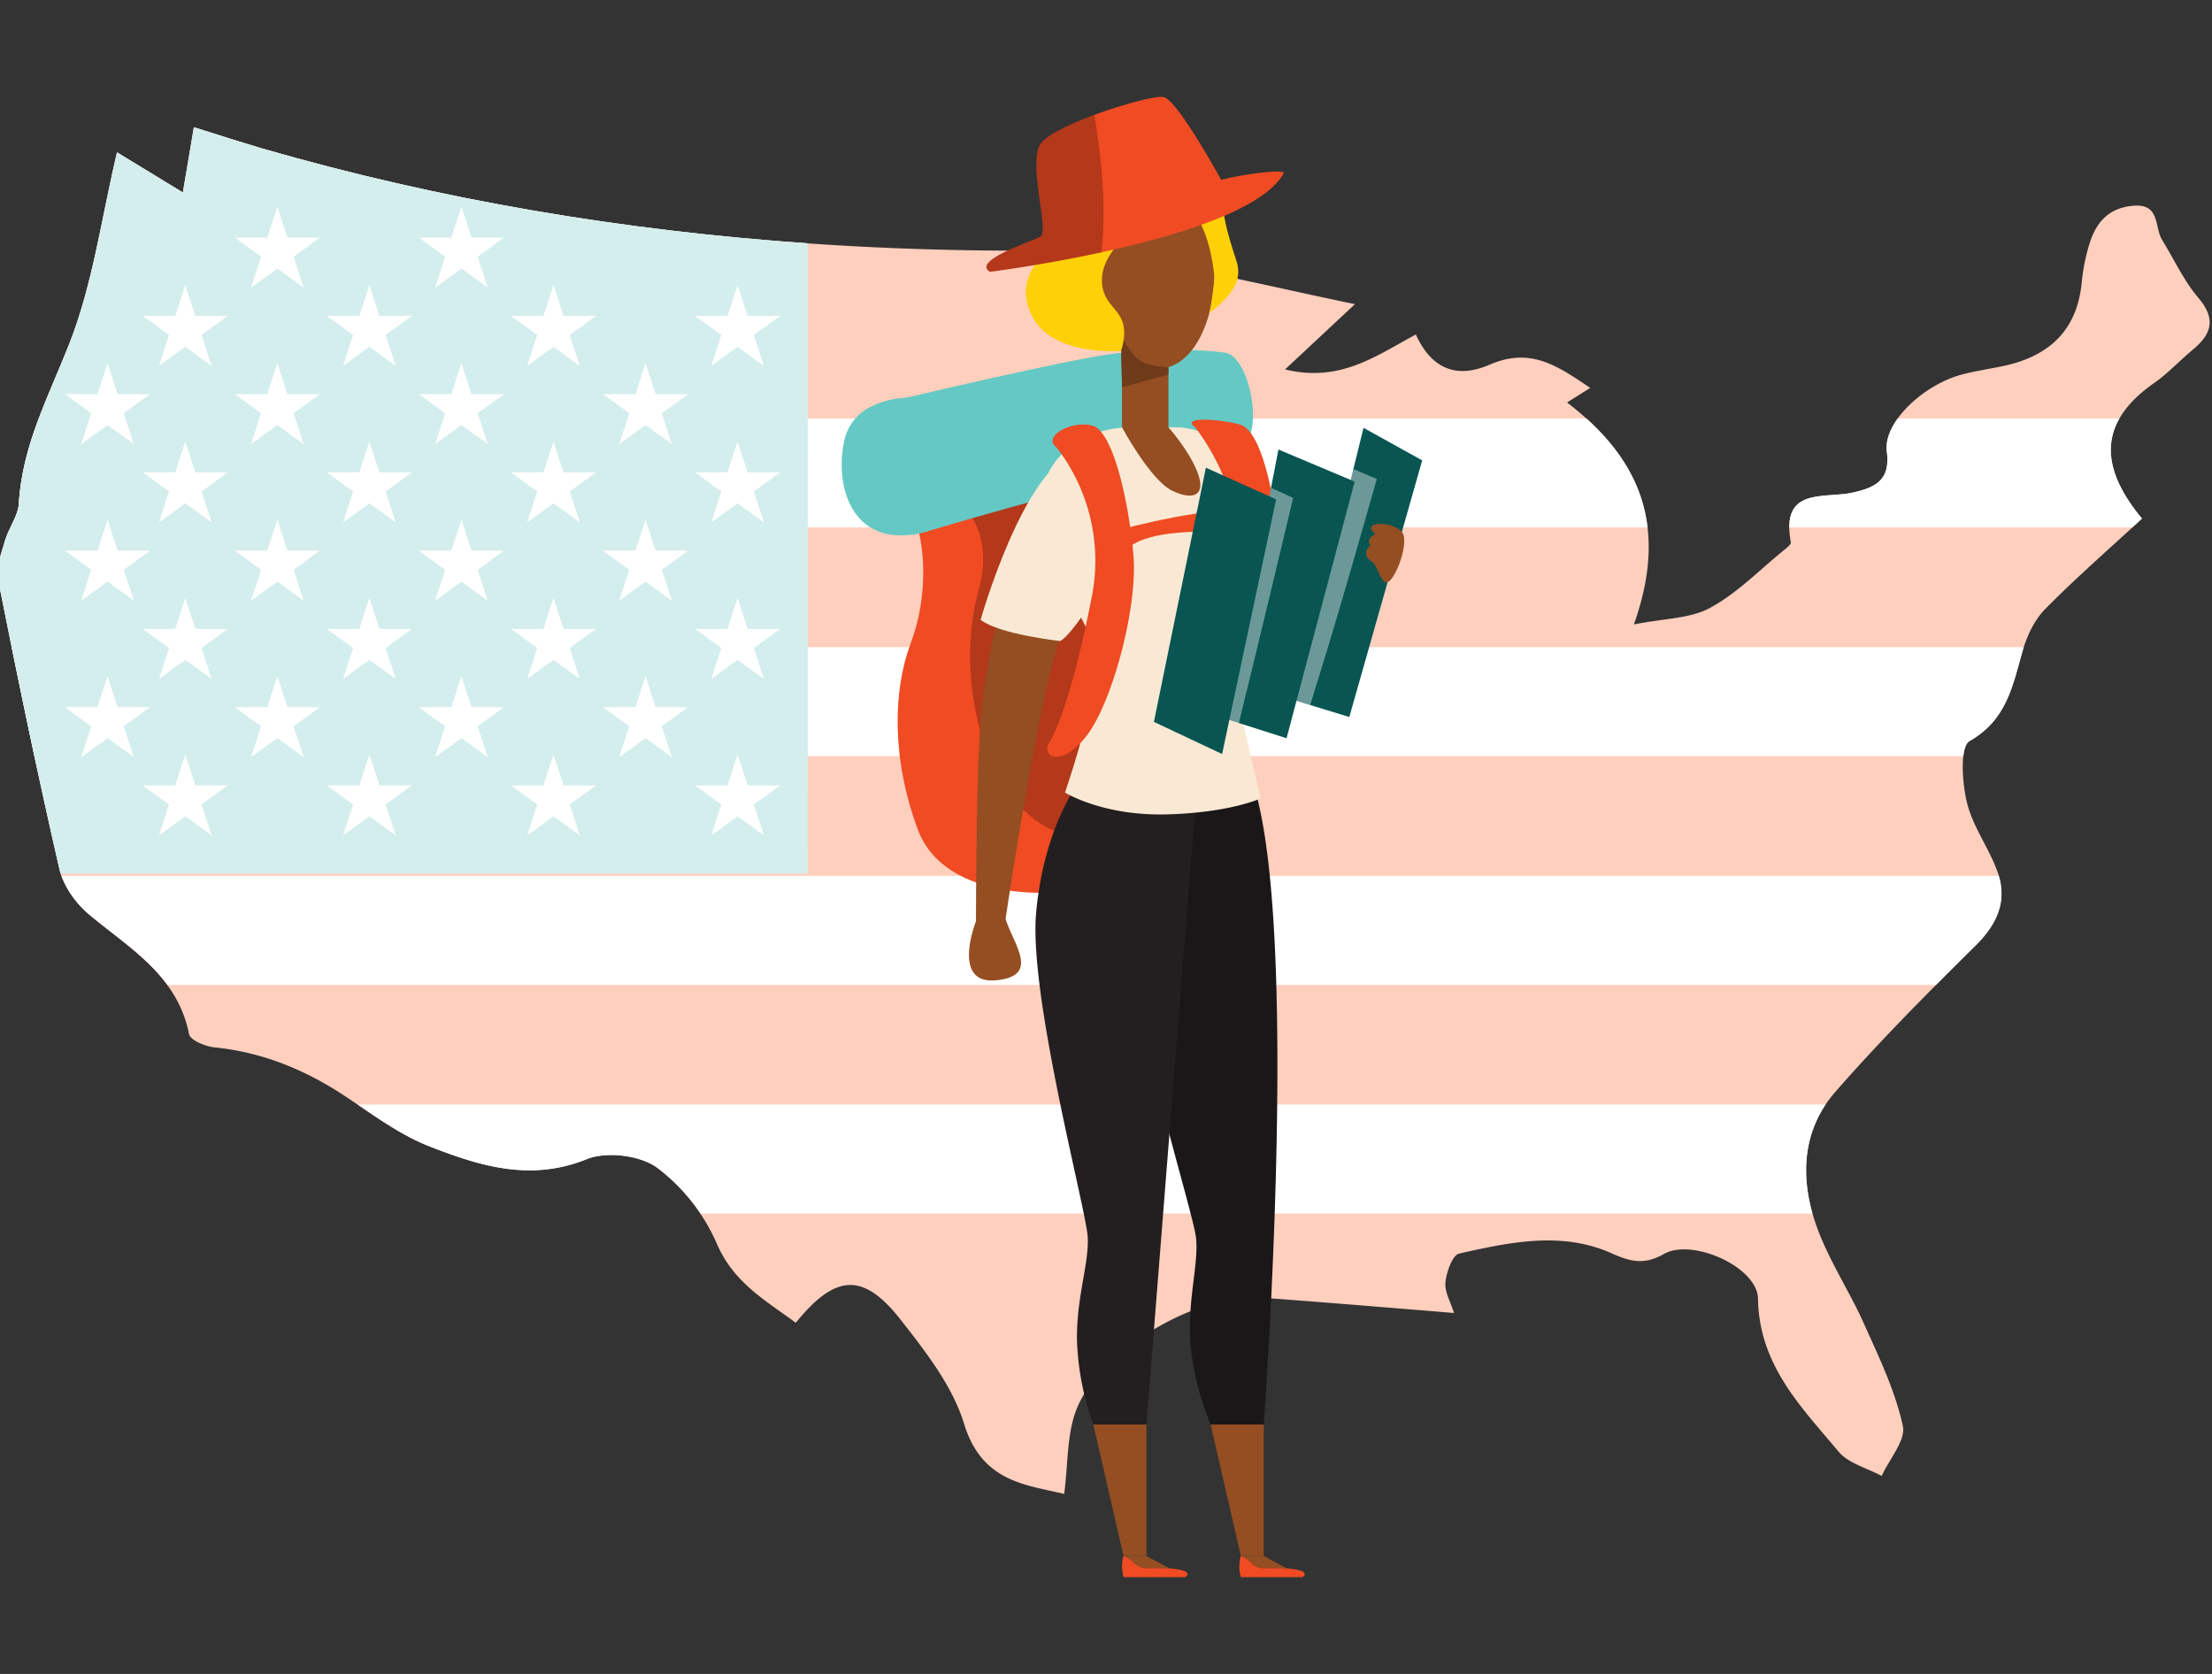 <svg xmlns="http://www.w3.org/2000/svg" viewBox="0 0 667.7 505.3"><rect x="0" y="0" width="667.7" height="505.3" fill="#333333" stroke="none"/><defs><style>.cls-1{fill:#d4eeed;}.cls-2{fill:#ffcfbe;}.cls-3{fill:#fff;}.cls-4{fill:#b4381a;}.cls-14,.cls-15,.cls-16,.cls-17,.cls-4,.cls-5,.cls-6{fill-rule:evenodd;}.cls-10,.cls-5{fill:#f04b23;}.cls-6{fill:#64c9c4;}.cls-7{fill:#1a1718;}.cls-8{fill:#231f20;}.cls-14,.cls-9{fill:#944e22;}.cls-11,.cls-15{fill:#f9e9d4;}.cls-12{fill:#6f3b1a;}.cls-13{fill:#fed007;}.cls-16{fill:#085552;}.cls-17{fill:#6b9997;}</style></defs><g id="Layer_1" data-name="Layer 1"><path class="cls-1" d="M243.84,73.46c-55.59-3.88-110.59-13-164.61-28.62-6.81-2-13.55-4.19-20.68-6.42-1.15,6.86-2.09,12.44-3.32,19.7L35.33,46c-4.67,19.6-7.26,39.65-14.45,57.87C14.63,119.71,6.71,134.57,5.7,152c-.22,3.78-3.07,7.35-4.17,11.17S-1.29,171.31-.56,175C5.25,204.26,11.31,233.51,18,262.6c.09.38.19.75.31,1.13h225.5Z"/><path class="cls-2" d="M652.63,72.4c-2.36-3.82-.51-10.92-8.56-10.3-7.83.6-11.61,5.36-13.56,12.16A58.59,58.59,0,0,0,628.4,85c-1.34,14.94-10.12,22.71-24.15,25.59-3.93.8-7.91,1.4-11.78,2.4-11.82,3-24.11,14.59-22.93,23.28,1.2,8.87-3.71,10.91-10.11,12.4-8.7,2-22-1.94-18.86,15,.12.66-1.26,1.73-2.09,2.41-7.34,5.95-14.12,13-22.29,17.41-6,3.27-13.84,3.17-23,5,10.79-30.23,1.3-50.51-20.17-67l7-4.4c-9.9-6.63-17.93-12.39-30.39-7-10.71,4.65-17.87.47-22.26-9.11-11.65,6.19-22.69,14.62-39.47,10.53L409,91.81c-34.49-7.07-67.06-16.1-102-16.14-77.12-.1-153.41-9.33-227.83-30.83-6.81-2-13.55-4.19-20.68-6.42-1.15,6.86-2.09,12.44-3.32,19.7L35.33,46c-4.67,19.6-7.26,39.65-14.45,57.87C14.63,119.71,6.71,134.57,5.7,152c-.22,3.78-3.07,7.35-4.17,11.17S-1.29,171.31-.56,175C5.25,204.26,11.31,233.51,18,262.6c1.16,5,5,10.21,9,13.57,12.25,10.2,26.55,18.3,30.07,36,.37,1.85,5,3.75,7.82,4,14.89,1.55,28,7.08,40.33,15.42,7.83,5.31,15.71,11.06,24.4,14.47,15.15,5.92,30.46,10.71,47.44,3.84,6-2.42,16.16-1.16,21.32,2.63a57.84,57.84,0,0,1,18,22.89c5.09,11.81,14.71,17.13,23.83,23.87,12-14.77,20.35-15.32,31.66-.91,7.57,9.65,15.68,20.05,19.16,31.45,5.32,17.43,18.42,18.34,30.2,21.12,1.18-9.05.78-17.7,3.57-25.15,6.75-18,36.5-35.52,55.88-34.09,19.21,1.41,38.41,3,58.22,4.63-1-3.26-2.87-6.35-2.59-9.23.3-3.11,2.11-8.24,4.12-8.7,15.29-3.45,31.08-6.83,46.09-.06,6,2.69,10,3.41,15.78.16,8.51-4.82,28.21,3.93,28.36,13.53.32,20,13,32.62,24.33,46.16,3,3.58,8.63,4.95,13,7.33,2.31-5.09,7.34-10.77,6.38-15.14-2.27-10.39-7-20.33-11.43-30.15C558.46,390,552,380.5,548.29,370c-5-14-4.56-28.65,5.67-40.36,13.4-15.33,27.81-29.82,42.31-44.15,6.68-6.6,9.84-13.68,6.63-22.48-2.58-7.11-7.44-13.54-9.18-20.78-1.46-6-2.16-16.85.8-18.53,11.26-6.42,13-16.71,16-27.18,1.3-4.53,3.56-9.35,6.81-12.65,9.16-9.31,19.05-17.91,29.24-27.33-13.51-16.3-12.6-29.53,3.67-40.93,4.16-2.91,7.67-6.73,11.6-10,5.65-4.7,7.24-9.2,1.78-15.66C659.18,84.74,656.25,78.28,652.63,72.4Z"/><path class="cls-3" d="M572.84,126.31c-2.4,3.33-3.72,6.82-3.3,9.94,1.2,8.87-3.71,10.91-10.11,12.4-7.84,1.82-19.38-1.21-19.32,10.56H643.62c1-.89,2-1.77,2.92-2.68-9.48-11.44-11.85-21.37-6.8-30.22Z"/><path class="cls-3" d="M478.88,126.31H11.71c-3.06,8.21-5.48,16.61-6,25.71-.14,2.45-1.38,4.8-2.54,7.19H497.33C495.81,146.31,489.22,135.67,478.88,126.31Z"/><path class="cls-3" d="M3.53,195.36q3.35,16.45,6.86,32.89H592.64c.26-2.24.84-4,1.88-4.56,11.26-6.42,13-16.71,16-27.18.11-.38.24-.77.36-1.15Z"/><path class="cls-3" d="M27.07,276.17c8.19,6.82,17.28,12.7,23.47,21.12H584.42q5.9-5.94,11.85-11.81c6.32-6.25,9.48-12.93,7.08-21.09H18.55A28.73,28.73,0,0,0,27.07,276.17Z"/><path class="cls-3" d="M551.06,333.42H108c7,4.76,14,9.62,21.72,12.64,15.15,5.92,30.46,10.71,47.44,3.84,6-2.42,16.16-1.16,21.32,2.63a56.15,56.15,0,0,1,13,13.79H547.11C543.88,355,544.42,343.34,551.06,333.42Z"/><path class="cls-1" d="M243.84,73.46c-55.59-3.88-110.59-13-164.61-28.62-6.81-2-13.55-4.19-20.68-6.42-1.15,6.86-2.09,12.44-3.32,19.7L35.33,46c-4.67,19.6-7.26,39.65-14.45,57.87C14.63,119.71,6.71,134.57,5.7,152c-.22,3.78-3.07,7.35-4.17,11.17S-1.29,171.31-.56,175C5.25,204.26,11.31,233.51,18,262.6c.09.38.19.75.31,1.13h225.5Z"/><polygon class="cls-3" points="51.03 101.11 48 110.44 55.93 104.68 63.86 110.44 60.83 101.11 68.77 95.35 58.96 95.35 55.93 86.02 52.9 95.35 43.09 95.35 51.03 101.11"/><polygon class="cls-3" points="58.96 142.59 55.93 133.27 52.9 142.59 43.09 142.59 51.03 148.36 48 157.69 55.93 151.92 63.86 157.69 60.83 148.36 68.77 142.59 58.96 142.59"/><polygon class="cls-3" points="60.83 195.61 68.77 189.84 58.96 189.84 55.93 180.51 52.9 189.84 43.09 189.84 51.03 195.61 48 204.93 55.93 199.17 63.86 204.93 60.83 195.61"/><polygon class="cls-3" points="60.83 242.85 68.77 237.08 58.96 237.08 55.93 227.76 52.9 237.08 43.09 237.08 51.03 242.85 48 252.18 55.93 246.41 63.86 252.18 60.83 242.85"/><polygon class="cls-3" points="88.62 171.98 96.56 166.22 86.75 166.22 83.72 156.89 80.69 166.22 70.87 166.22 78.81 171.98 75.78 181.31 83.72 175.55 91.65 181.31 88.62 171.98"/><polygon class="cls-3" points="37.36 171.98 45.3 166.22 35.48 166.22 32.46 156.89 29.43 166.22 19.61 166.22 27.55 171.98 24.52 181.31 32.46 175.55 40.39 181.31 37.36 171.98"/><polygon class="cls-3" points="88.62 219.23 96.56 213.46 86.75 213.46 83.72 204.14 80.69 213.46 70.87 213.46 78.81 219.23 75.78 228.56 83.72 222.79 91.65 228.56 88.62 219.23"/><polygon class="cls-3" points="37.36 219.23 45.3 213.46 35.48 213.46 32.46 204.14 29.43 213.46 19.61 213.46 27.55 219.23 24.52 228.56 32.46 222.79 40.39 228.56 37.36 219.23"/><polygon class="cls-3" points="86.75 71.72 83.72 62.4 80.69 71.72 70.87 71.72 78.81 77.49 75.78 86.82 83.72 81.06 91.65 86.82 88.62 77.49 96.56 71.72 86.75 71.72"/><polygon class="cls-3" points="114.53 95.35 111.5 86.02 108.47 95.35 98.66 95.35 106.6 101.11 103.57 110.44 111.5 104.68 119.43 110.44 116.4 101.11 124.34 95.35 114.53 95.35"/><polygon class="cls-3" points="86.75 118.97 83.72 109.64 80.69 118.97 70.87 118.97 78.81 124.74 75.78 134.06 83.72 128.3 91.65 134.06 88.62 124.74 96.56 118.97 86.75 118.97"/><polygon class="cls-3" points="35.48 118.97 32.46 109.64 29.43 118.97 19.61 118.97 27.55 124.74 24.52 134.06 32.46 128.3 40.39 134.06 37.36 124.74 45.3 118.97 35.48 118.97"/><polygon class="cls-3" points="116.4 148.36 124.34 142.59 114.53 142.59 111.5 133.27 108.47 142.59 98.66 142.59 106.6 148.36 103.57 157.69 111.5 151.92 119.43 157.69 116.4 148.36"/><polygon class="cls-3" points="116.4 195.61 124.34 189.84 114.53 189.84 111.5 180.51 108.47 189.84 98.66 189.84 106.6 195.61 103.57 204.93 111.5 199.17 119.43 204.93 116.4 195.61"/><polygon class="cls-3" points="116.4 242.85 124.34 237.08 114.53 237.08 111.5 227.76 108.47 237.08 98.66 237.08 106.6 242.85 103.57 252.18 111.5 246.41 119.43 252.18 116.4 242.85"/><polygon class="cls-3" points="144.19 124.74 152.13 118.97 142.31 118.97 139.28 109.64 136.25 118.97 126.44 118.97 134.38 124.74 131.35 134.06 139.28 128.3 147.22 134.06 144.19 124.74"/><polygon class="cls-3" points="144.19 77.49 152.13 71.72 142.31 71.72 139.28 62.4 136.25 71.72 126.44 71.72 134.38 77.49 131.35 86.82 139.28 81.06 147.22 86.82 144.19 77.49"/><polygon class="cls-3" points="144.19 171.98 152.13 166.22 142.31 166.22 139.28 156.89 136.25 166.22 126.44 166.22 134.38 171.98 131.35 181.31 139.28 175.55 147.22 181.31 144.19 171.98"/><polygon class="cls-3" points="144.19 219.23 152.13 213.46 142.31 213.46 139.28 204.14 136.25 213.46 126.44 213.46 134.38 219.23 131.35 228.56 139.28 222.79 147.22 228.56 144.19 219.23"/><polygon class="cls-3" points="171.97 101.11 179.91 95.35 170.1 95.35 167.07 86.02 164.04 95.35 154.23 95.35 162.17 101.11 159.14 110.44 167.07 104.68 175 110.44 171.97 101.11"/><polygon class="cls-3" points="171.97 148.36 179.91 142.59 170.1 142.59 167.07 133.27 164.04 142.59 154.23 142.59 162.17 148.36 159.14 157.69 167.07 151.92 175 157.69 171.97 148.36"/><polygon class="cls-3" points="171.97 195.61 179.91 189.84 170.1 189.84 167.07 180.51 164.04 189.84 154.23 189.84 162.17 195.61 159.14 204.93 167.07 199.17 175 204.93 171.97 195.61"/><polygon class="cls-3" points="171.97 242.85 179.91 237.08 170.1 237.08 167.07 227.76 164.04 237.08 154.23 237.08 162.17 242.85 159.14 252.18 167.07 246.41 175 252.18 171.97 242.85"/><polygon class="cls-3" points="199.76 124.74 207.7 118.97 197.88 118.97 194.85 109.64 191.82 118.97 182.01 118.97 189.95 124.74 186.92 134.06 194.85 128.3 202.79 134.06 199.76 124.74"/><polygon class="cls-3" points="199.76 171.98 207.7 166.22 197.88 166.22 194.85 156.89 191.82 166.22 182.01 166.22 189.95 171.98 186.92 181.31 194.85 175.55 202.79 181.31 199.76 171.98"/><polygon class="cls-3" points="199.76 219.23 207.7 213.46 197.88 213.46 194.85 204.14 191.82 213.46 182.01 213.46 189.95 219.23 186.92 228.56 194.85 222.79 202.79 228.56 199.76 219.23"/><polygon class="cls-3" points="227.54 101.11 235.48 95.35 225.67 95.35 222.64 86.02 219.61 95.35 209.8 95.35 217.74 101.11 214.71 110.44 222.64 104.68 230.57 110.44 227.54 101.11"/><polygon class="cls-3" points="227.54 148.36 235.48 142.59 225.67 142.59 222.64 133.27 219.61 142.59 209.8 142.59 217.74 148.36 214.71 157.69 222.64 151.92 230.57 157.69 227.54 148.36"/><polygon class="cls-3" points="227.54 195.61 235.48 189.84 225.67 189.84 222.64 180.51 219.61 189.84 209.8 189.84 217.74 195.61 214.71 204.93 222.64 199.17 230.57 204.93 227.54 195.61"/><polygon class="cls-3" points="227.54 242.85 235.48 237.08 225.67 237.08 222.64 227.76 219.61 237.08 209.8 237.08 217.74 242.85 214.71 252.18 222.64 246.41 230.57 252.18 227.54 242.85"/><path class="cls-4" d="M374.73,135.38c-5.94,7.43-13.58,32.13-13.58,32.13l-3,52.48L333,259.35c-1-2.87-5.81,2.21-13,.32-23.49-6.21-42.75-33.42-34.93-61.48,3.6-12.91.45-33.54,1.16-45.88,25.48-50.68,66.47-25.67,88.52-16.93Z"/><path class="cls-5" d="M274.33,141.83l1.35,1.76s27.52,6.55,19.71,34.61,2.62,67.47,26.11,73.67c7.16,1.89,10.41,4.61,11.45,7.48l-.07.12-16.14,9.95s-31.8,2.38-39.74-19.13-7.46-41.95-2.07-56.2,4.41-30.42.64-39.09c-1.29-3-1.52-7.93-1.24-13.17Z"/><path class="cls-6" d="M280.67,160.17c.85-14.45-6.34-18.34-6.34-18.34.49-10.11-4.72-20.85-4.72-20.85s53.3-12.68,66.92-14.27,26.85-1.27,33.47-.2,11.53,21.88,5.52,27.93l-.79.94c-21.82,4.53-67.81,16.93-94.06,24.79Z"/><path class="cls-6" d="M262.94,122.72c3.47-1.76,13.66-5.19,20.93.47,10.62,8.26,8.91,31.64-3.76,37.19-22.1,6.29-28.34-12.48-25.34-27a14.9,14.9,0,0,1,8.17-10.65Z"/><path class="cls-7" d="M379.64,241.39C391.87,291.1,381.46,430,381.46,430h-16a82.06,82.06,0,0,1-6.1-24.35c-1-13.08,2.46-23.72,1.68-31.86s-21.36-71.85-20.36-97,10.27-39.07,10.27-39.07,27-3.33,28.72,3.7Z"/><path class="cls-8" d="M360.88,242.56,346.06,430H330a83.38,83.38,0,0,1-4.89-24.71c-.38-13.12,3.61-23.57,3.23-31.75s-17.82-72.81-15.59-97.9S325,237.11,325,237.11l35.93,5.45Z"/><polygon class="cls-9" points="381.46 430 381.46 469.7 374.55 469.7 365.43 430 381.46 430 381.46 430"/><polygon class="cls-9" points="374.55 469.7 374.55 473.41 388.39 473.41 381.46 469.7 374.55 469.7 374.55 469.7"/><path class="cls-10" d="M374.55,476.07h18.5s1.23-.38.62-1.33-5.28-1.33-5.28-1.33l-7.4-.07a4.72,4.72,0,0,1-3.36-1.53,9.65,9.65,0,0,0-3.08-2.11,11.51,11.51,0,0,0,0,6.37Z"/><path class="cls-11" d="M376.23,195.58c3-5.58,4.18-8.16,4.18-8.16s6.1-9.27,4.61-20.11-11.2-30.45-20-35.87a25.35,25.35,0,0,0-9-2.46H342c-16.11-.25-30.92,11.16-27.38,29.15,2.75,14,14.16,31.43,14.16,31.43s2.32,1.78,1.81,13.18-9.12,36.5-9.12,36.5,11.4,7.1,30.67,6.59S380.54,241,380.54,241s-6.34-26.11-6.78-31.72-.58-8.14,2.47-13.72Z"/><path class="cls-9" d="M366.05,73.73c2.65,17.49-3.75,35.76-14.81,37.43S328.67,97.29,326,79.8s4.57-30.31,15.63-32,21.75,8.42,24.4,25.91Z"/><polygon class="cls-9" points="352.7 106.17 352.7 128.98 338.68 128.98 338.68 103.88 352.7 106.17 352.7 106.17"/><path class="cls-12" d="M352.7,110.84s-4.89,0-8.12-1.76-5.75-7.22-5.75-7.22l-.43,5.32.28,9.7,14-3.81v-2.23Z"/><path class="cls-9" d="M338.68,129s8.59,16,15.18,19.14,10.26,1.26,7.6-5.58S352.7,129,352.7,129s-5.74-2.79-14,0Z"/><path class="cls-13" d="M350.51,57.41a10.09,10.09,0,0,1-5,9.5c-5.77,3.55-12.62,10.27-12.87,17.11s4.28,8.49,6,12.67-.28,9.23-.28,9.23-20.51,1.74-26.72-10.3,4-17.18,3.89-22.75-3.8-18.25,5.71-26.36,28.26-6.87,30.28,1.13a43.47,43.47,0,0,1-1.05,9.77Z"/><path class="cls-13" d="M350.51,57.41a19.15,19.15,0,0,1,10.81,8.23c4.53,6.88,5.27,18.39,5.27,18.39s-.83,8.06-1.57,10.51c7.33-5.7,10-10.14,8.22-15.72s-4.06-12.29-4.19-18.5-7.18-19.91-18.54-14.84,0,11.93,0,11.93Z"/><path class="cls-11" d="M329.92,168.92s7.39,9.66,29.69,10.34S385,174.09,385,174.09l-2.53,10.3-4.18,7.29s-11.16-3.73-25.61,1.78S329,213,329,213s2.21-15.07,0-20.85-7.25-13.56-7.25-13.56l8.14-9.64Z"/><path class="cls-14" d="M301.14,186.73A204.22,204.22,0,0,0,296,217.52c-1.2,15.45-1.38,51.32-1.4,60.58,0,0-7.58,19.08,6,17.81s5.32-10.77,2.94-18.53c0,0,10.83-73.5,18-89.12l-20.32-1.53Z"/><path class="cls-15" d="M296,187.1s13-46,29-50.57c0,0,10,37.35,2.25,48.59C321.85,193,320,193.5,320,193.5s-18.33-2-24-6.4Z"/><path class="cls-5" d="M319,135.16a55.91,55.91,0,0,1,10.52,45.19c-5.32,27-10.31,40-12.81,43.85s3.15,8,11-1.73,15.74-38.87,14.43-54.72-6.08-37.56-12.39-39.27-15.44,3.34-10.72,6.68Z"/><path class="cls-5" d="M337.92,159.91s30.19-8.19,39.59-5.16l.45,6.48s-28.57-3.35-37.24,4.05-2.8-5.37-2.8-5.37Z"/><path class="cls-5" d="M360.78,129.05s17.73,21.32,12.41,48.35-4.16,34.14,3.65,24.37,9.61-25.37,8.94-37c-.92-15.88-5.2-34.91-11.51-36.62s-18.21-2.48-13.49.86Z"/><path class="cls-16" d="M408.52,141.59l3.07-12.44,17.7,9.82-22,77.47-8.38-2.57-3.53-1.08c6-17.55,13.15-71.2,13.15-71.2Z"/><path class="cls-17" d="M408.52,141.59l7.07,3s-14.24,50.67-20.22,68.22l-4.19-1.29c1.45-5.49,12-48.28,17.34-69.91Z"/><path class="cls-16" d="M383.67,147.24l2.23-11.55,23,9.69-20.55,77.47-14.47-4.62c4.41-17.37,9.75-71,9.75-71Z"/><path class="cls-17" d="M383.67,147.24l6.67,3.07s-12,50.55-16.42,67.92l-3.72-1.18,13.47-69.81Z"/><polygon class="cls-16" points="364 141.18 348.31 217.91 368.9 227.61 385.2 150.74 364 141.18 364 141.18"/><path class="cls-14" d="M414.11,169.54c1.86,1.22,2.77,7.3,4.92,6.12s5.58-9.71,4.71-13.88c-1-4.61-13.93-4.89-8.58-.61,0,0-3.12,1.54-1.44,3.41,0,0-3.36,2.5.39,5Z"/><polygon class="cls-9" points="346.06 430 346.06 469.7 339.14 469.7 330.03 430 346.06 430 346.06 430"/><polygon class="cls-9" points="339.14 469.7 339.14 473.41 352.99 473.41 346.06 469.7 339.14 469.7 339.14 469.7"/><path class="cls-10" d="M339.14,476.07h18.51s1.23-.38.62-1.33-5.28-1.33-5.28-1.33l-7.4-.07a4.72,4.72,0,0,1-3.36-1.53,9.59,9.59,0,0,0-3.09-2.11,11.62,11.62,0,0,0,0,6.37Z"/><path class="cls-5" d="M330.33,34.68c8.95-3.32,18.62-5.82,20.88-5.4,4.15.76,17.41,25,17.41,25,5.89-1.61,19.72-3.47,18.83-1.9-6.23,11.06-32.61,18.95-55,23.78-33.23-14.37-8.75-31.1-2.14-41.5Z"/><path class="cls-4" d="M330.33,34.68c1.77,10.36,3.86,27.06,2.14,41.5-18.15,3.94-33.66,5.87-33.66,5.87C293.26,78.7,311.12,73,314,71.44s-3.84-22,.07-28c1.78-2.69,8.78-6,16.29-8.8Z"/></g></svg>